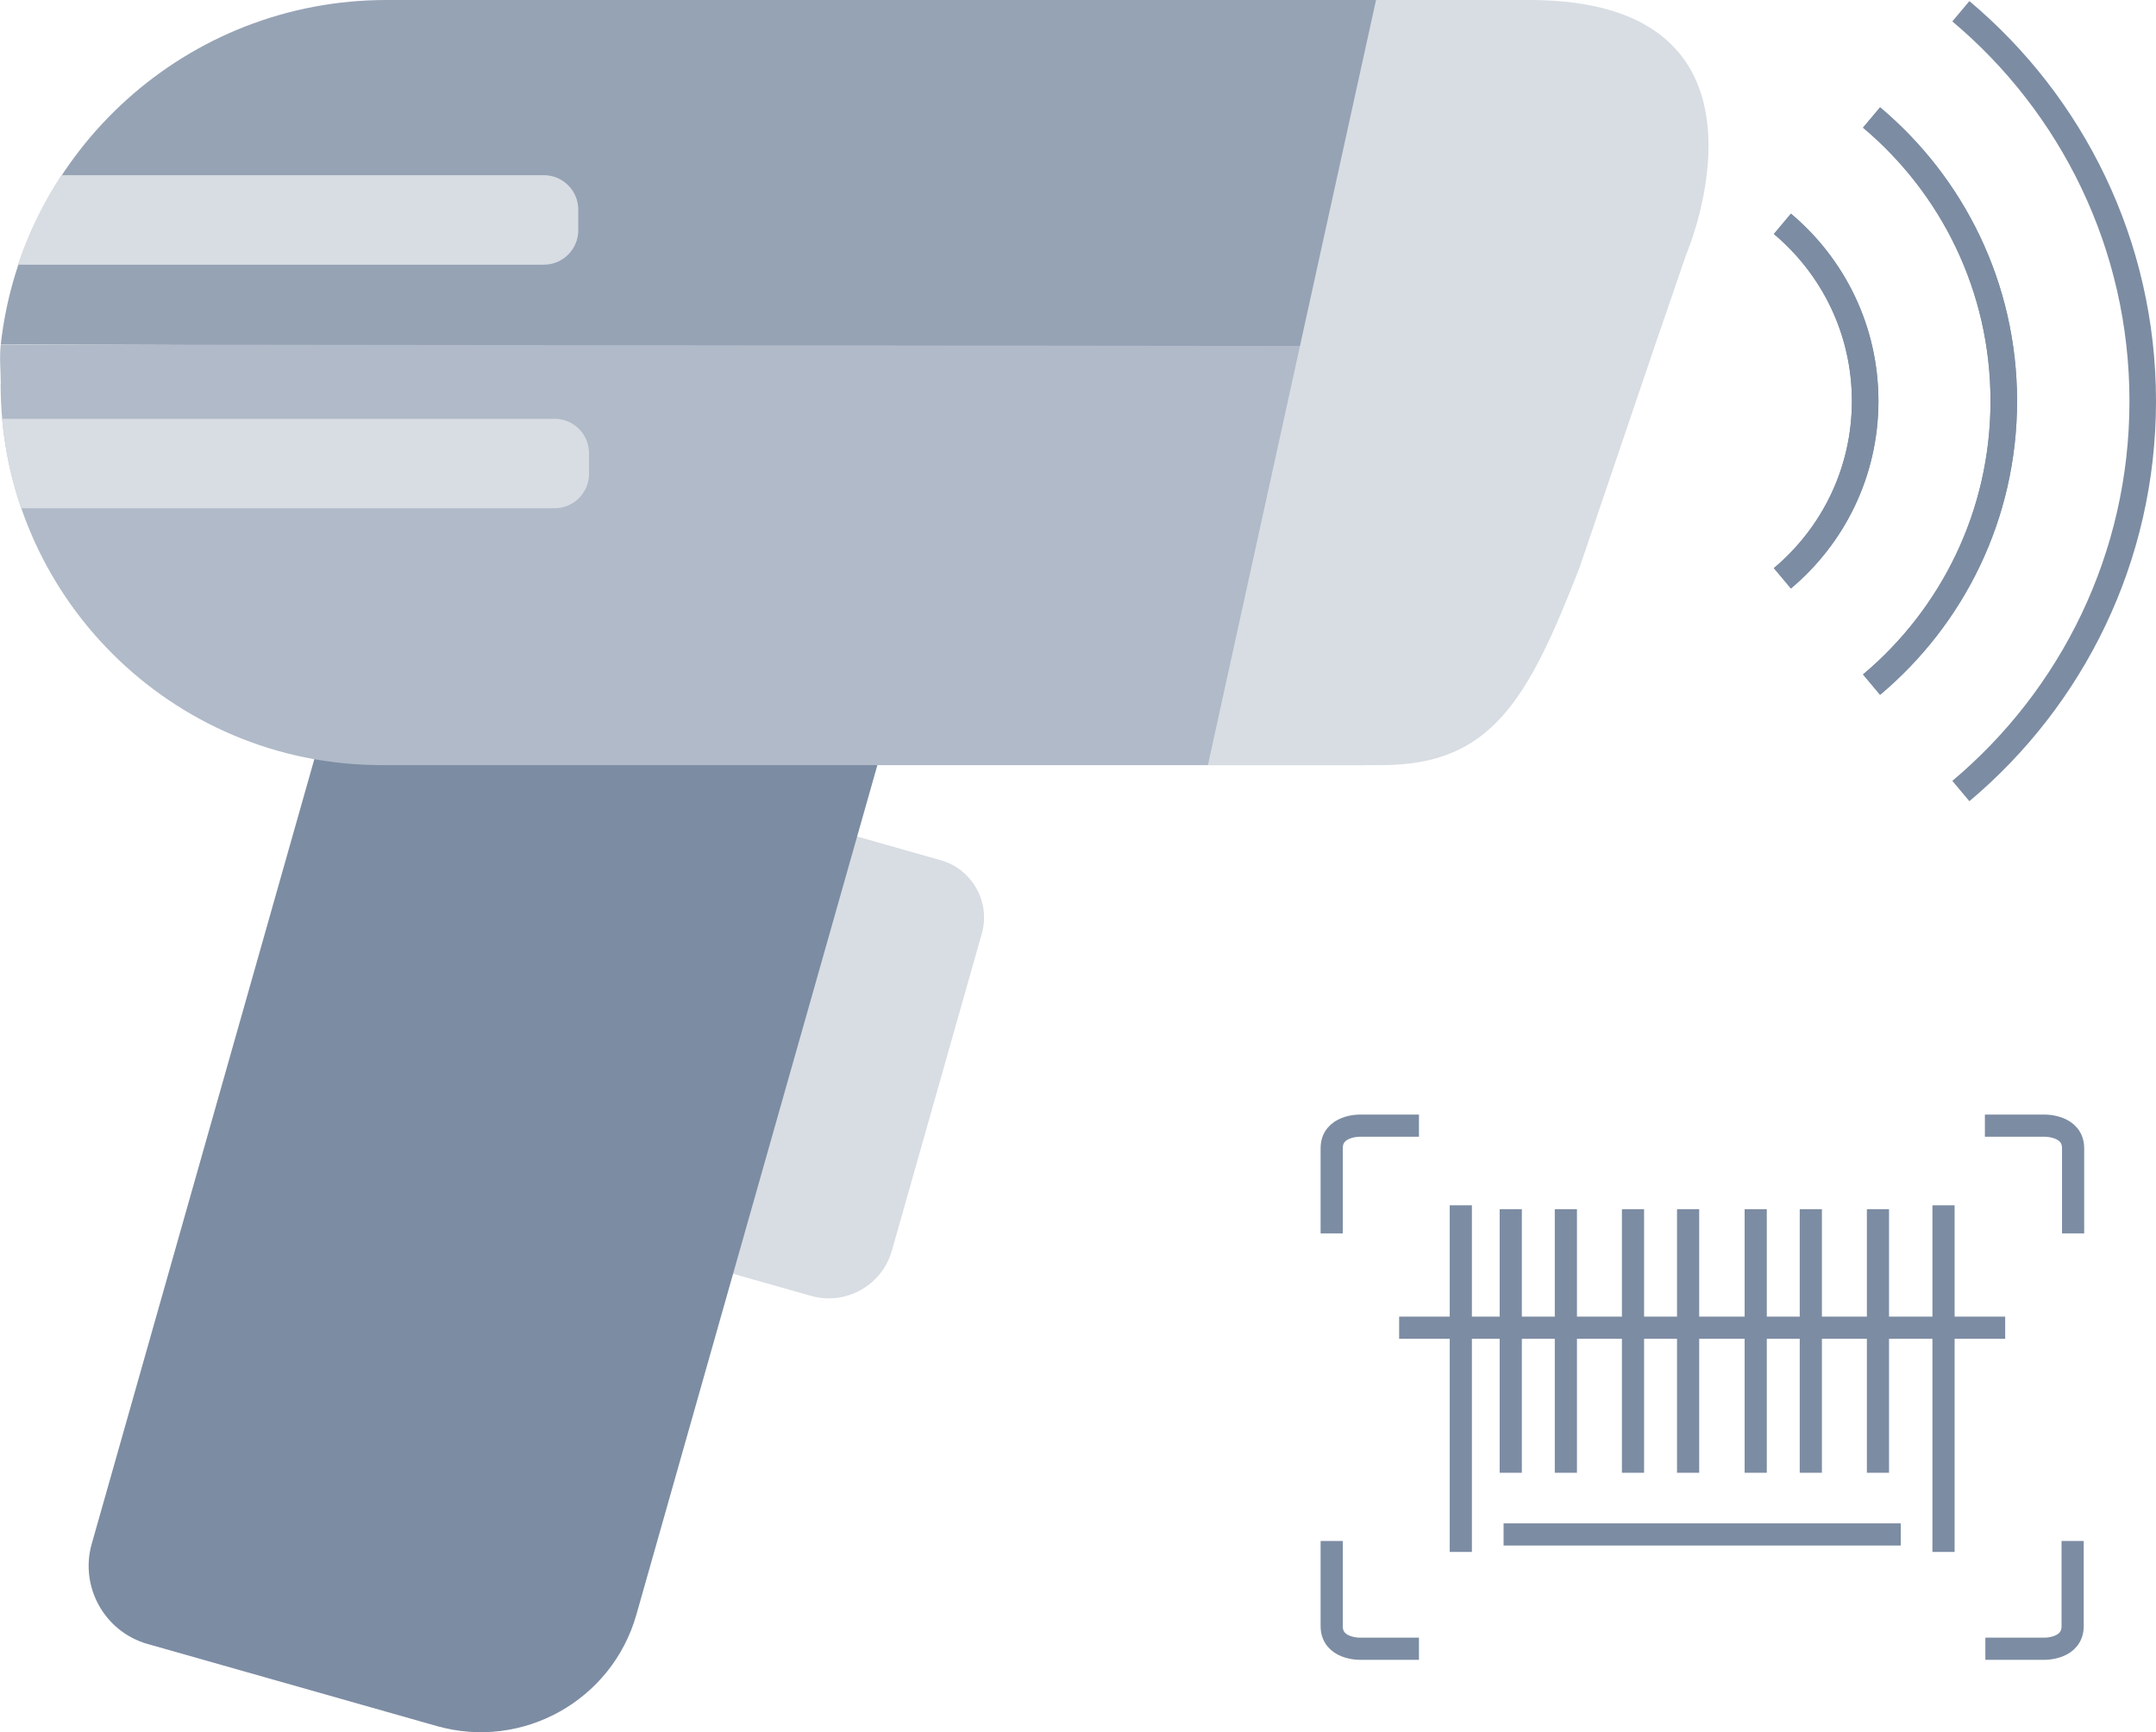 <?xml version="1.0" encoding="UTF-8"?><svg xmlns="http://www.w3.org/2000/svg" viewBox="0 0 138.1 110.94"><defs><style>.d{fill:#96a3b5;}.e{fill:#7c8ca3;}.f{fill:#b0bac8;}.g{fill:#d8dde3;}.h{stroke-width:1.7px;}.h,.i{fill:none;stroke:#7c8ca3;stroke-miterlimit:10;}.i{stroke-width:1.42px;}</style></defs><g id="a"/><g id="b"><g id="c"><g><path class="g" d="M45.94,53.36h10.51c2.1,0,3.81,1.71,3.81,3.81v21.1c0,2.32-1.88,4.2-4.2,4.2h-12.07s0,0,0,0v-27.13c0-1.09,.88-1.97,1.97-1.97Z" transform="translate(20.52 -11.65) rotate(15.84)"/><path class="e" d="M18.87,37.53h24.42c2.86,0,5.19,2.33,5.19,5.19v56.92c0,5.71-4.64,10.35-10.35,10.35H18.87c-2.86,0-5.19-2.33-5.19-5.19V42.72c0-2.86,2.33-5.19,5.19-5.19Z" transform="translate(21.32 -5.68) rotate(15.84)"/><path class="d" d="M104.7,22.44l2.12-6.15S113.83,0,96.78,0H24.75C11.97,0,1.44,9.64,.05,22.05l104.65,.39Z"/><path class="f" d="M104.86,22.17l-4.86,14.14c-3.32,8.56-5.68,12.69-12.69,12.69H24.44c-13.47,0-24.4-10.92-24.4-24.4H.05c0-.95-.1-1.62,0-2.54l104.81,.12Z"/><path class="g" d="M1.15,16.95H34.84c1.21,0,2.2-.99,2.2-2.2v-1.33c0-1.21-.99-2.2-2.2-2.2H3.93c-1.16,1.77-2.1,3.69-2.78,5.73Z"/><path class="g" d="M35.53,26.82H.13c.18,1.99,.6,3.91,1.22,5.73H35.53c1.21,0,2.2-.99,2.2-2.2v-1.33c0-1.21-.99-2.2-2.2-2.2Z"/><path class="g" d="M105.99,22.17l-4.8,14.14c-3.32,8.56-5.68,12.69-12.69,12.69h-11.13l5.9-26.85L88.14,0h9.83c17.05,0,10.04,16.29,10.04,16.29l-2.02,5.88Z"/><g><line class="i" x1="93.57" y1="77.19" x2="93.57" y2="99.39"/><line class="i" x1="124.49" y1="77.19" x2="124.49" y2="99.39"/><line class="i" x1="96.77" y1="77.44" x2="96.77" y2="94.32"/><line class="i" x1="100.3" y1="77.44" x2="100.3" y2="94.32"/><line class="i" x1="104.6" y1="77.44" x2="104.6" y2="94.32"/><line class="i" x1="108.13" y1="77.44" x2="108.13" y2="94.32"/><line class="i" x1="112.46" y1="77.44" x2="112.46" y2="94.32"/><line class="i" x1="115.99" y1="77.44" x2="115.99" y2="94.32"/><line class="i" x1="120.29" y1="77.44" x2="120.29" y2="94.32"/><line class="i" x1="89.62" y1="85.03" x2="128.44" y2="85.03"/><line class="i" x1="96.31" y1="98.27" x2="121.75" y2="98.27"/><path class="i" d="M90.89,72.09h-3.79s-1.8-.03-1.8,1.45v5.45"/><path class="i" d="M90.89,105.59h-3.79s-1.8,.03-1.8-1.45v-5.45"/><path class="i" d="M127.17,105.59h3.79s1.8,.03,1.8-1.45v-5.45"/><path class="i" d="M127.14,72.09h3.83s1.82-.03,1.82,1.45v5.45"/></g><g><path class="h" d="M119.88,7.52c5.18,4.35,8.47,10.87,8.47,18.16s-3.29,13.81-8.47,18.16"/><path class="h" d="M125.6,50.66c7.12-5.98,11.65-14.95,11.65-24.97s-4.53-18.99-11.65-24.97"/><path class="h" d="M119.88,43.85c5.18-4.35,8.47-10.87,8.47-18.16s-3.29-13.81-8.47-18.16"/><path class="h" d="M114.17,14.34c3.24,2.72,5.3,6.79,5.3,11.35s-2.06,8.63-5.3,11.35"/><path class="h" d="M114.17,37.03c3.24-2.72,5.3-6.79,5.3-11.35s-2.06-8.63-5.3-11.35"/></g></g></g></g></svg>